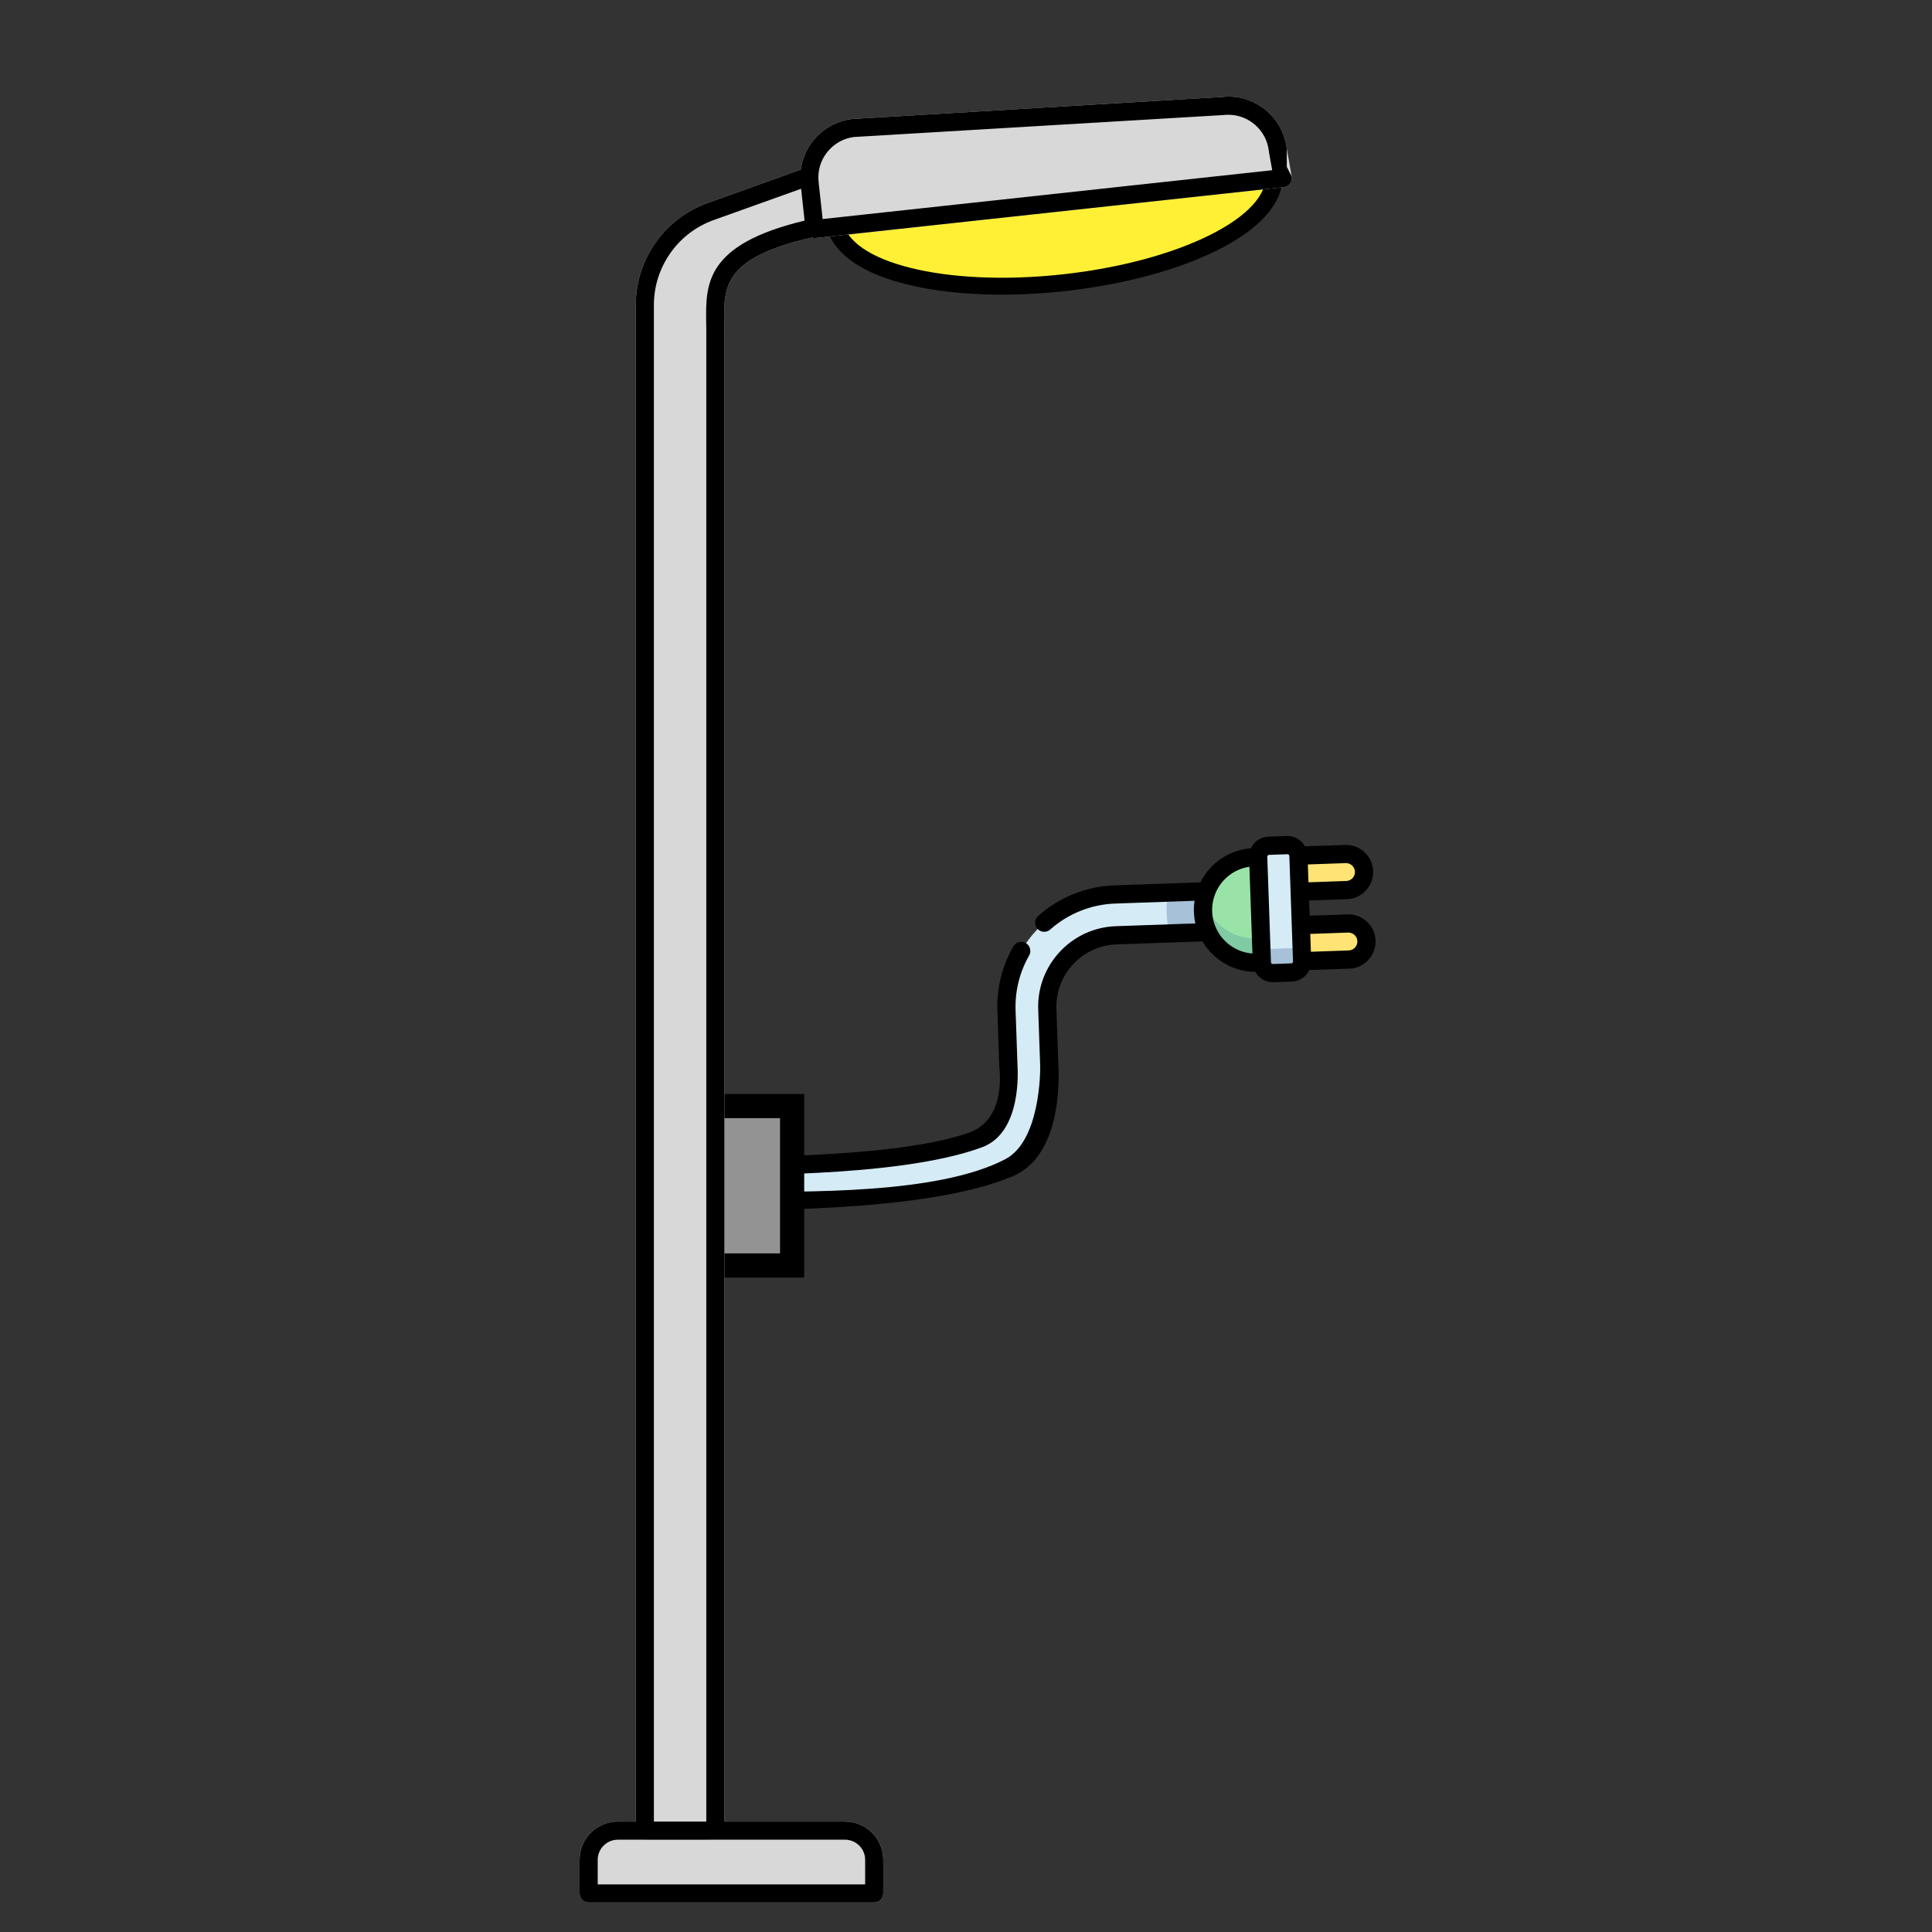 <?xml version="1.0" encoding="UTF-8"?>
<svg width="40px" height="40px" viewBox="0 0 40 40" version="1.1" xmlns="http://www.w3.org/2000/svg" xmlns:xlink="http://www.w3.org/1999/xlink">
    <rect x="0" y="0" width="40" height="40" fill="#333333" stroke="none"/>
    <!-- Generator: Sketch 63.1 (92452) - https://sketch.com -->
    <title>DesarrollosTecnologicos_40x40</title>
    <desc>Created with Sketch.</desc>
    <g id="DesarrollosTecnologicos_40x40" stroke="none" stroke-width="1" fill="none" fill-rule="evenodd">
        <g id="Group-2" transform="translate(12, 2)">
            <g id="Group" transform="translate(9.046, 19.507) scale(1, -1) rotate(182) translate(-9.046, -19.507) translate(1.546, 15.507)">
                <path d="M13.702,7.059 C10.45,7.104 8.654,7.041 8.313,6.87 C7.152,6.287 6.661,5.133 6.841,3.409 C6.841,2.594 6.178,1.931 5.362,1.931 L2.75,1.931 L2.75,1.084 L5.362,1.084 C6.644,1.084 7.688,2.127 7.688,3.409 C7.6,5.191 7.92,6.136 8.648,6.246 C9.503,6.375 11.149,6.425 13.586,6.398 C13.586,7.051 13.702,8.538 13.702,7.059 Z" id="Fill-11" fill="#D5EBF6"></path>
                <path d="M2.75,1.931 L4.254,1.931 C4.286,1.795 4.303,1.653 4.303,1.507 C4.303,1.362 4.286,1.22 4.254,1.084 L2.75,1.084 L2.75,1.931" id="Fill-24" fill="#A6C1D8"></path>
                <path d="M2.456,0.414 L1.952,0.414 L1.952,2.601 L2.456,2.601 C3.06,2.601 3.549,2.111 3.549,1.507 C3.549,0.904 3.06,0.414 2.456,0.414" id="Fill-25" fill="#9AE3A8"></path>
                <path d="M2.456,2.098 L1.952,2.098 L1.952,2.601 L2.456,2.601 C3.06,2.601 3.549,2.111 3.549,1.507 C3.549,1.421 3.539,1.337 3.52,1.256 C3.406,1.739 2.973,2.098 2.456,2.098" id="Fill-26" fill="#80CAA4"></path>
                <path d="M0.562,0.414 C0.356,0.414 0.189,0.582 0.189,0.788 C0.189,0.994 0.356,1.161 0.562,1.161 L1.921,1.161 L1.921,0.414 L0.562,0.414" id="Fill-27" fill="#FFE475"></path>
                <path d="M0.562,2.601 C0.356,2.601 0.189,2.433 0.189,2.227 C0.189,2.021 0.356,1.854 0.562,1.854 L1.921,1.854 L1.921,2.601 L0.562,2.601" id="Fill-28" fill="#FFE475"></path>
                <path d="M2.143,0.189 L1.76,0.189 C1.636,0.189 1.534,0.29 1.534,0.414 L1.534,2.601 C1.534,2.725 1.636,2.826 1.76,2.826 L2.143,2.826 C2.267,2.826 2.369,2.725 2.369,2.601 L2.369,0.414 C2.369,0.29 2.267,0.189 2.143,0.189" id="Fill-29" fill="#D5EBF6"></path>
                <path d="M2.143,2.324 L1.76,2.324 C1.636,2.324 1.534,2.222 1.534,2.098 L1.534,2.601 C1.534,2.725 1.636,2.826 1.76,2.826 L2.143,2.826 C2.267,2.826 2.369,2.725 2.369,2.601 L2.369,2.098 C2.369,2.222 2.267,2.324 2.143,2.324" id="Fill-30" fill="#A6C1D8"></path>
                <path d="M2.557,2.406 L2.557,0.609 C2.895,0.646 3.177,0.87 3.297,1.176 C3.381,1.385 3.381,1.624 3.299,1.834 C3.299,1.836 3.298,1.838 3.298,1.839 C3.177,2.144 2.895,2.369 2.557,2.406 Z M2.143,2.638 L1.76,2.638 C1.74,2.638 1.723,2.621 1.723,2.601 L1.723,0.414 C1.723,0.394 1.74,0.377 1.76,0.377 L2.143,0.377 C2.163,0.377 2.18,0.394 2.18,0.414 L2.18,2.601 C2.18,2.621 2.163,2.638 2.143,2.638 Z M0.377,2.227 C0.377,2.125 0.46,2.042 0.562,2.042 L1.346,2.042 L1.346,2.412 L0.562,2.412 C0.46,2.412 0.377,2.329 0.377,2.227 Z M0.562,0.973 C0.46,0.973 0.377,0.89 0.377,0.788 C0.377,0.686 0.46,0.603 0.562,0.603 L1.346,0.603 L1.346,0.973 L0.562,0.973 Z M7.876,4.57 L7.876,3.409 C7.876,2.941 7.746,2.484 7.499,2.087 C7.444,1.998 7.328,1.971 7.239,2.026 C7.151,2.081 7.124,2.197 7.179,2.286 C7.388,2.623 7.499,3.012 7.499,3.409 L7.499,4.57 C7.499,4.644 7.453,5.941 8.29,6.219 C10.111,6.825 13.791,6.574 13.734,6.624 C13.693,6.661 14.544,6.925 13.606,6.957 C11.932,7.016 9.229,7.16 7.819,6.483 C7.087,6.132 7.03,4.703 7.03,4.57 L7.03,3.409 C7.03,2.49 6.282,1.742 5.362,1.742 L3.716,1.742 C3.731,1.665 3.738,1.586 3.738,1.507 C3.738,1.429 3.731,1.351 3.716,1.273 L5.362,1.273 C5.858,1.273 6.341,1.447 6.723,1.763 C6.803,1.83 6.922,1.818 6.988,1.738 C7.055,1.658 7.043,1.539 6.963,1.473 C6.514,1.101 5.945,0.896 5.362,0.896 L3.582,0.896 C3.373,0.512 2.974,0.247 2.512,0.227 C2.443,0.093 2.304,5.86197793e-16 2.143,5.86197793e-16 L1.76,5.86197793e-16 C1.6,5.86197793e-16 1.46,0.092 1.392,0.226 L0.562,0.226 C0.252,0.226 5.86197793e-16,0.478 5.86197793e-16,0.788 C5.86197793e-16,1.098 0.252,1.35 0.562,1.35 L1.346,1.35 L1.346,1.665 L0.562,1.665 C0.252,1.665 5.86197793e-16,1.917 5.86197793e-16,2.227 C5.86197793e-16,2.537 0.252,2.789 0.562,2.789 L1.392,2.789 C1.46,2.923 1.6,3.015 1.76,3.015 L2.143,3.015 C2.304,3.015 2.443,2.922 2.512,2.788 C2.974,2.768 3.373,2.502 3.582,2.119 L5.362,2.119 C6.074,2.119 6.653,2.698 6.653,3.409 L6.653,4.57 C6.655,4.613 6.575,6.411 7.665,6.836 C9.573,7.58 13.544,7.304 13.62,7.36 C14.78,8.204 13.28,6.613 13.582,6.282 C13.672,6.183 10.293,6.43 8.574,5.916 C7.767,5.675 7.876,4.665 7.876,4.57 Z" id="Fill-38" fill="#000000"></path>
            </g>
            <g id="Group-8"></g>
            <rect id="Rectangle" stroke="#000000" stroke-width="0.5" fill="#939393" x="2.2" y="20.9" width="2.2" height="3.3"></rect>
            <path d="M14.204,1.586 C14.302,2.477 12.42,3.415 10.001,3.68 C7.582,3.945 5.542,3.437 5.445,2.546 L14.204,1.586 Z" id="Stroke-4" stroke="#000000" stroke-width="0.7" fill="#939393"></path>
            <path d="M14.204,1.586 C14.302,2.477 12.42,3.415 10.001,3.68 C7.582,3.945 5.542,3.437 5.445,2.546 L14.204,1.586 Z" id="Fill-1" fill="#FFF036"></path>
            <path d="M5.032,2.535 L4.948,1.766 C4.924,1.542 4.988,1.321 5.129,1.146 C5.271,0.97 5.472,0.86 5.687,0.836 L13.339,0.381 C13.37,0.377 13.401,0.376 13.431,0.376 C13.856,0.376 14.223,0.697 14.27,1.129 C14.27,1.133 14.271,1.137 14.271,1.141 L14.34,1.524 L5.032,2.535 Z" id="Path" fill="#D8D8D8"></path>
            <path d="M2.621,4.68 C2.622,4.739 2.623,4.798 2.623,4.857 L2.623,35.714 L1.538,35.714 L1.538,4.315 C1.538,3.528 2.035,2.821 2.776,2.556 L4.586,1.908 L4.658,2.568 C2.597,3.061 2.609,3.884 2.621,4.68 L2.621,4.68 Z" id="Path" fill="#D8D8D8"></path>
            <path d="M5.912,36.505 L5.912,37.014 L0.375,37.014 L0.375,36.505 C0.375,36.276 0.562,36.089 0.791,36.089 L1.346,36.089 C1.347,36.089 1.349,36.09 1.35,36.09 C1.352,36.09 1.353,36.089 1.355,36.089 L2.806,36.089 C2.807,36.089 2.809,36.09 2.81,36.09 C2.812,36.09 2.813,36.089 2.815,36.089 L5.495,36.089 C5.725,36.089 5.912,36.276 5.912,36.505 L5.912,36.505 Z" id="Path" fill="#D8D8D8"></path>
            <path d="M14.744,1.656 L14.642,1.081 C14.566,0.417 13.965,-0.065 13.308,0.007 L5.656,0.463 C5.332,0.498 5.041,0.657 4.837,0.911 C4.696,1.086 4.609,1.293 4.58,1.511 L2.65,2.203 C1.76,2.521 1.163,3.37 1.163,4.315 L1.163,35.714 L0.791,35.714 C0.355,35.714 6.60000038e-06,36.069 6.60000038e-06,36.505 L6.60000038e-06,37.201 C6.60000038e-06,37.305 0.084,37.389 0.188,37.389 L6.099,37.389 C6.203,37.389 6.287,37.305 6.287,37.201 L6.287,36.505 C6.287,36.069 5.932,35.714 5.495,35.714 L2.998,35.714 L2.998,4.857 C2.998,4.796 2.997,4.735 2.996,4.674 C2.985,3.93 2.977,3.34 4.806,2.919 C4.825,2.926 4.845,2.929 4.865,2.929 C4.872,2.929 4.879,2.929 4.886,2.928 L14.58,1.875 C14.632,1.87 14.679,1.843 14.71,1.801 C14.741,1.76 14.754,1.707 14.744,1.656 L14.744,1.656 Z" id="Path" fill="#D8D8D8"></path>
            <g id="Group-7" fill="#000000">
                <path d="M5.032,2.535 L4.948,1.766 C4.924,1.542 4.988,1.321 5.129,1.146 C5.271,0.97 5.472,0.86 5.687,0.836 L13.339,0.381 C13.37,0.377 13.401,0.376 13.431,0.376 C13.856,0.376 14.223,0.697 14.27,1.129 C14.27,1.133 14.271,1.137 14.271,1.141 L14.34,1.524 L5.032,2.535 Z M2.623,4.857 L2.623,35.714 L1.538,35.714 L1.538,4.315 C1.538,3.528 2.035,2.821 2.776,2.556 L4.586,1.908 L4.658,2.568 C2.597,3.061 2.609,3.884 2.621,4.68 C2.622,4.739 2.623,4.798 2.623,4.857 Z M5.912,37.014 L0.375,37.014 L0.375,36.505 C0.375,36.276 0.562,36.089 0.791,36.089 L1.346,36.089 C1.347,36.089 1.349,36.09 1.35,36.09 L2.806,36.089 C2.812,36.09 2.813,36.089 2.815,36.089 L5.495,36.089 C5.725,36.089 5.912,36.276 5.912,36.505 L5.912,37.014 Z M14.642,1.455 L14.642,1.081 C14.566,0.417 13.965,-0.065 13.308,0.007 L5.656,0.463 C5.332,0.498 5.041,0.657 4.837,0.911 C4.696,1.086 4.609,1.293 4.58,1.511 L2.65,2.203 C1.76,2.521 1.163,3.37 1.163,4.315 L1.163,35.714 L0.791,35.714 C0.355,35.714 6.60000038e-06,36.069 6.60000038e-06,36.505 L6.60000038e-06,37.201 C6.60000038e-06,37.305 0.084,37.389 0.188,37.389 L6.099,37.389 C6.203,37.389 6.287,37.305 6.287,37.201 L6.287,36.505 C6.287,36.069 5.932,35.714 5.495,35.714 L2.998,35.714 L2.998,4.857 C2.998,4.796 2.997,4.735 2.996,4.674 C2.985,3.93 2.977,3.34 4.806,2.919 C4.825,2.926 4.845,2.929 4.865,2.929 C4.872,2.929 4.879,2.929 4.886,2.928 L14.58,1.875 C14.632,1.87 14.679,1.843 14.71,1.801 C14.741,1.76 14.754,1.707 14.744,1.656 L14.642,1.455 Z" id="Fill-5"></path>
            </g>
        </g>
    </g>
</svg>